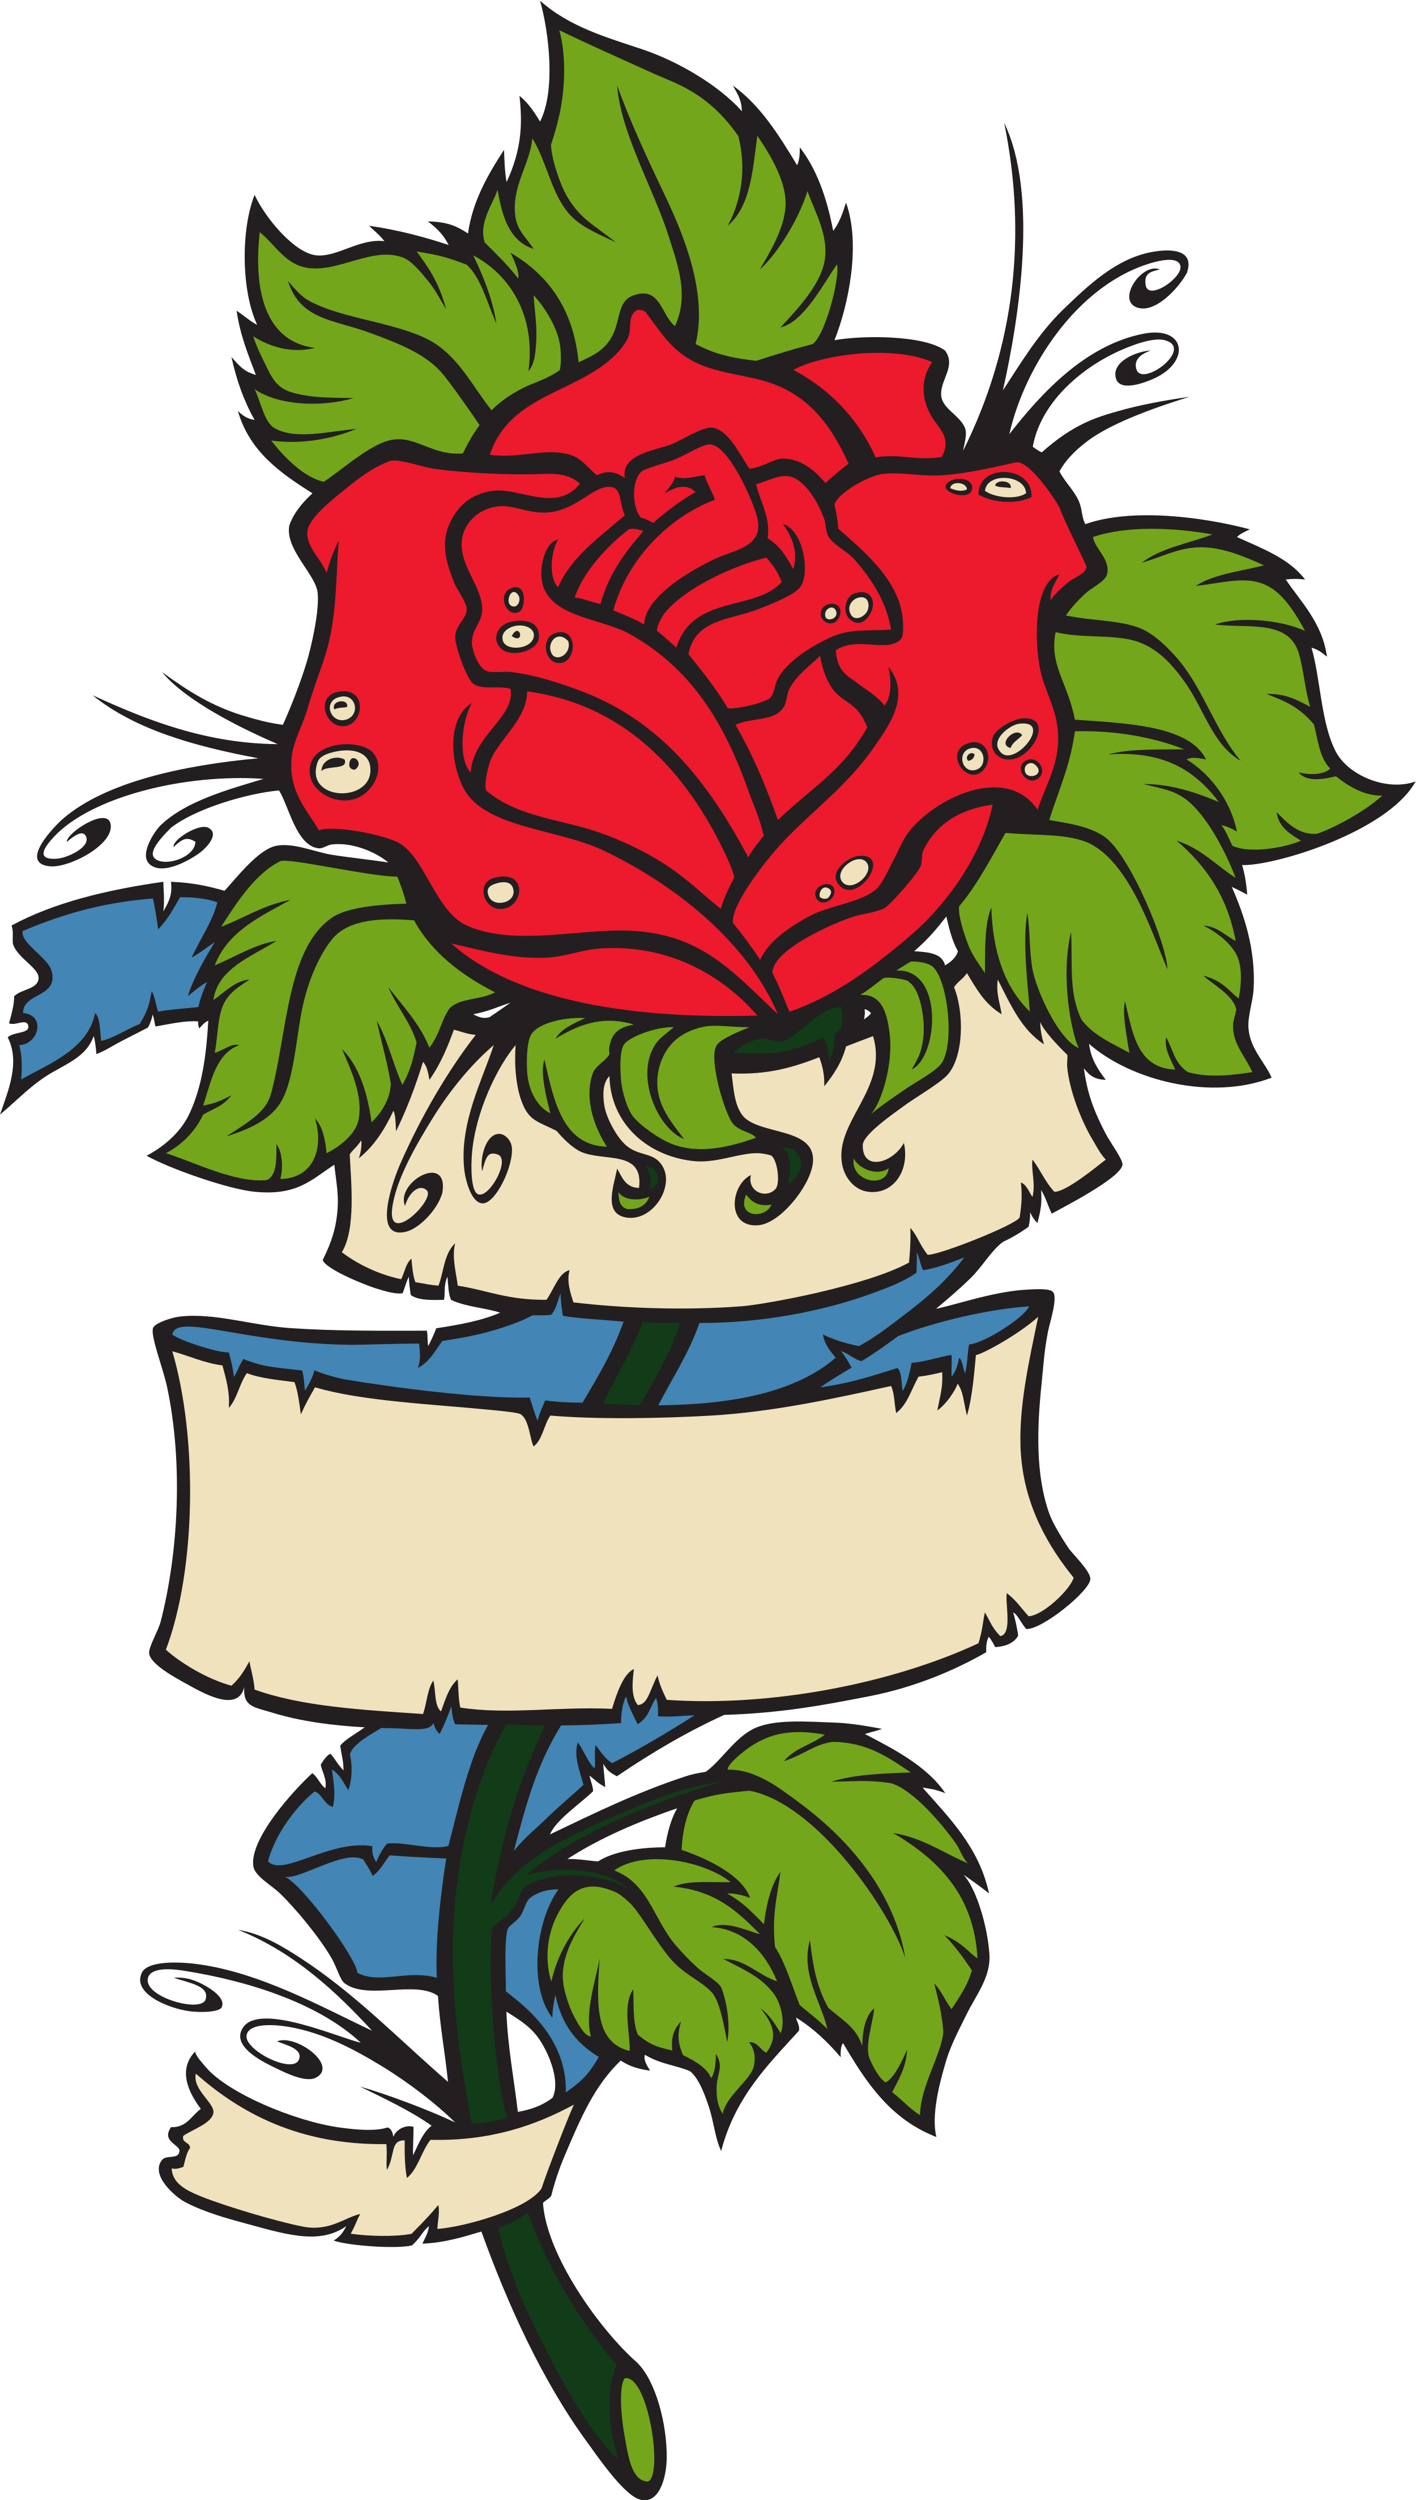 <?xml version="1.0" encoding="UTF-8" standalone="no"?>
<svg
   xmlns:dc="http://purl.org/dc/elements/1.1/"
   xmlns:cc="http://creativecommons.org/ns#"
   xmlns:rdf="http://www.w3.org/1999/02/22-rdf-syntax-ns#"
   xmlns:svg="http://www.w3.org/2000/svg"
   xmlns="http://www.w3.org/2000/svg"
   viewBox="0 0 571.6 1008.827"
   height="1008.827"
   width="571.6"
   xml:space="preserve"
   id="svg2"
   version="1.1"><defs
     id="defs6" /><g
     transform="matrix(1.333,0,0,-1.333,0,1008.827)"
     id="g10"><g
       transform="scale(0.1)"
       id="g12"><path
         id="path14"
         style="fill:#231f20;fill-opacity:1;fill-rule:evenodd;stroke:none"
         d="m 3037.11,6386.35 c 51.54,78.3 106.82,171.92 183.01,245.31 76.34,73.54 155.76,148.47 256.97,171.32 54.41,12.29 143.3,16.74 117.52,-60.01 -20.96,-41.93 -99.53,-131.31 -156.45,-103.53 -53.92,26.33 22.13,135.04 73.99,112.92 -30.06,-6.79 -47.64,-12.31 -42.83,-46.73 7.11,-50.83 114.63,23.18 105.11,58.41 -8.59,31.91 -75.97,12.16 -101.23,3.9 -211.85,-69.24 -369.63,-306.81 -416.62,-513.98 92.29,118.03 226.51,268.23 404.94,303.72 130.71,25.99 145.65,-85.93 31.16,-136.29 -16.96,-7.45 -99.4,-42.41 -112.93,0 -16.8,52.73 65.45,84.25 105.13,85.66 -32.83,-11.45 -53.04,-30.37 -42.83,-58.4 19.18,-52.56 174.79,65.49 85.66,89.56 -39.8,10.75 -114.98,-21.55 -144.06,-35.05 -115.02,-53.34 -233.08,-157.02 -256.09,-287.53 11.62,-8.36 20.51,-14.03 27.23,-16.82 95.91,85.6 165.8,106.37 232.75,125.24 64.96,18.32 134.67,31.52 214.16,42.83 -79.28,-24.79 -231.52,-74.33 -311.5,-136.27 -17.72,-13.73 -58.17,-45.29 -81.76,-89.56 18.32,-35.16 44.22,-57.14 58.4,-89.56 10.95,-25.04 7.5,-43.4 19.47,-70.08 143.79,50.75 360.98,20.9 498.4,-15.58 -14.57,-7.7 -26.84,-11.67 -38.95,-23.36 76.9,-34.72 158.22,-65.02 206.37,-128.5 -22.64,2.08 -33.61,2.58 -58.4,0 41.25,-62.58 111.09,-130.32 124.59,-233.62 -19.65,15.6 -27.73,21.58 -46.72,27.25 27.79,-96.07 28.69,-229.61 73.99,-315.39 38.47,-72.87 156.15,-120.51 241.4,-89.55 -84.43,-153.57 -431.13,-257 -525.64,-253.09 7.22,-23.02 12.63,-52.32 15.56,-89.55 -17.24,8.98 -30.58,16.12 -46.71,23.36 38.86,-87.83 72.34,-191.42 66.19,-307.61 -2.15,-40.61 -18.52,-82.61 -15.57,-120.7 4.77,-62.19 50.76,-103.94 70.08,-149.15 -184.4,-70.96 -427.5,-7.96 -552.91,102.42 5.62,-45.25 24.86,-74.79 50.62,-109.02 -32.63,1.13 -48.73,11.99 -66.19,35.04 10.1,-78.52 31.92,-132.73 66.19,-198.58 13.42,-25.83 52.46,-78.16 50.61,-93.44 -4.81,-39.93 -181.08,-129.52 -214.16,-147.97 -9.92,18.71 -19.1,51.62 -32.38,71.33 2.77,-35.35 -0.02,-59.98 -11.25,-99.8 -8.46,8.42 -17.19,20.68 -21.74,32.99 0.04,-15.8 -1.58,-32.15 -4.98,-44.34 -32.93,-23.34 -51.84,-33.44 -77.6,-45.84 -35.27,-26.09 -62.01,-74.53 -97.34,-109.02 -37.07,-36.21 -64.52,-59.01 -105.14,-93.46 78.05,17.17 179.37,53.65 280.35,58.4 25.63,1.21 64.41,3.61 73.98,-7.77 14.83,-17.64 -10.01,-92.04 -15.56,-120.71 -11.62,-60.06 -13.63,-103.3 -19.47,-159.65 -13.56,-130.72 -18.29,-272.54 23.36,-389.37 10.76,-30.24 37.16,-73.34 58.39,-105.12 12.31,-18.44 66.2,-68.46 66.2,-93.46 0,-35.52 -148.05,-155.35 -194.28,-151.4 -14.06,15.31 -26.99,45.47 -39.38,49.88 4.53,-12.69 15.12,-61.72 14.81,-70.74 -10.69,-18.34 -31.33,-31.66 -69.28,-34.1 -5.84,11.03 -11.5,22.24 -19.47,31.15 -6.68,-11.48 -8.26,-28.11 -7.8,-46.74 -94.9,-54.57 -216.52,-105.96 -350.43,-132.38 -145.39,-28.69 -273.75,-51.92 -443.06,-57.25 -116.86,-53.57 -217.56,-113.28 -325.02,-185.82 -20.95,12.07 -29.07,16.68 -41.14,38.03 1.4,-24.16 3.95,-41.54 6.15,-70.8 -24.69,12.97 -32.14,23.26 -48.02,35.02 4.15,-17.99 11.07,-33.67 11.1,-47.38 -37.26,-36.82 -112.1,-86.02 -130.54,-130.69 134.78,64.2 258.77,125.61 408.22,174.92 20.11,6.64 37.21,10.51 63.64,14.54 46.51,33.49 85.65,100.15 142.95,129.37 61.53,31.35 163.6,22.29 247.6,19.59 47.11,-1.5 104.88,-11.7 143.03,-19.04 -18.4,-6.8 -34.59,-10.08 -52,-15.45 85.59,-44.59 188.74,-97.09 243.7,-179.28 -32.09,12.48 -45.65,13.34 -68.97,17.11 82.6,-93.59 171.49,-181.82 201.37,-320.45 -24.88,19.79 -51,38.54 -77.56,56.86 38.01,-40.06 72.71,-152.86 78.73,-240.53 4.79,-69.57 -40.25,-123.52 -68.98,-182.05 -21.23,-43.3 -47.66,-92.42 -61.74,-139.65 -21.45,-71.86 -45.59,-166.17 -29.96,-231.99 -140.9,54.63 -213.91,167.28 -282.33,283.86 -5.7,-4.43 -8.22,-20.76 -7.24,-42.4 -38.75,45.35 -81.86,86.99 -135.08,119.98 1.42,-12.24 11.81,-23.53 8.59,-39.74 -94.06,-103.25 -193.01,-200.78 -235.62,-364.24 -18.62,39.84 -22.35,88.69 -36.53,131.76 -12.01,36.48 -30.5,88.28 -57.75,110 -45.53,19.29 -88.4,20.46 -136.69,49.8 -4.39,-14.55 3.91,-29.35 15.75,-48.12 -37.01,4.61 -65.38,14.51 -88.96,30.58 -80.15,-77.17 -120.67,-172.87 -169.49,-287.58 -16.49,-38.75 -30.48,-80.172 -40.77,-121.442 -4.77,-8.359 -14.52,-12.011 -25.17,-21.777 10.68,-159.805 173.83,-386.113 284.89,-483.301 58.19,-56.797 91.04,-190.039 89.89,-288.906 -0.71,-61.856 -24.02,-142.871 -82.1,-125.684 -48.88,14.453 -128.17,131.465 -158.29,172.578 -137.2,187.286 -241.58,418.907 -320.88,638.418 -55.87,-16.562 -111.15,-33.808 -178.63,-36.738 7.32,16.856 17.31,30.606 19.79,53.125 -21.92,-18.34 -23.34,-32.851 -51.47,-58.457 -49.93,-11.152 -191.92,-0.879 -237.09,14.727 21.7,13.515 28.61,25.859 38.59,43.828 -85.194,-59.375 -187.827,-23.574 -326.972,13.984 -64.367,17.363 -121.972,37.344 -163.254,59.707 -26.004,14.082 -105.343,79.629 -68.183,126.428 13.664,17.21 50.429,-0.16 52.906,27.09 1.809,19.96 -55.844,28.14 -25.559,72.32 47.418,-1.83 61.957,34.85 90.266,55.39 -35.351,46.76 -71.293,116.74 -17.621,173.24 5.43,-17.5 19.246,-30.44 31.582,-45.46 64.863,-78.97 270.18,-165.51 407.325,-184.32 53.04,-7.29 107.97,-11.54 144.54,0.35 11.96,-4.28 14.92,-16.21 17.28,-28.69 7.46,23.07 39.1,38.03 60.96,30.35 0.32,-31.78 -2.46,-64.1 -1.04,-85.94 17.17,37.99 32.15,72.13 56,89.44 -64.91,45.94 -141.89,81.58 -217.21,118.61 76.81,-21.76 200.8,-67.44 288.31,-108.57 -56.79,55.62 -136.39,117.75 -221.02,169.68 -88.33,54.2 -185.672,104.3 -287.375,120.24 -45.641,7.15 -115.918,10.21 -123.082,-25.49 -9.083,-45.2 139.312,-119.2 158.148,-74.92 14.648,34.45 -43.164,45.31 -65.902,55.96 57.718,23.06 189.051,-74.95 116.277,-110.69 -31.469,-15.47 -98.969,19.32 -118.809,28.87 -38.406,18.5 -140.968,66.85 -99.535,124.98 52.711,73.96 290.768,-32.95 355.598,-47.46 -121.985,114.06 -324.836,184.41 -533.602,217.69 -33.363,5.32 -102.863,13.42 -111.129,-22.52 -13.164,-57.2 161.219,-105.5 174.598,-64.49 13.711,41.97 -50.5,49.94 -96.352,66.15 31.157,2.43 57.743,-4.7 84.485,-18.35 12.75,-6.51 75.816,-39.61 60.797,-71.18 -6.774,-14.24 -60.289,-16.89 -98.567,-11.77 -58.929,7.87 -174.613,52.26 -143.148,116.7 16.898,34.62 104.687,34.02 166.086,26.01 192.109,-25.06 378.222,-130.16 530.932,-201.85 -104.62,113.41 -233.78,237.22 -405.635,305.25 71.379,-11.29 133.144,-49.22 188.597,-85.1 165.218,-107.01 301.198,-248.85 447.028,-374.94 -8.75,87.89 -24.72,169.59 -30.33,260.18 -68.5,48.47 -211.92,-13.79 -282.15,37.77 -15.34,11.27 -22.09,45.21 -40.78,77.42 -37.272,64.24 -110.498,151.84 -156.455,195.86 -25.008,23.97 -74.762,51.11 -79.602,80.47 -13.5,81.76 119.965,229.24 178.45,282.81 16.82,-12.6 21.566,-31.5 39.343,-46.05 5.543,26.38 -8.363,46.52 -13.918,71.38 8.219,14.32 22.387,33.09 29.912,32.82 14.08,-15.26 19.07,-28.99 39.04,-49.95 0.3,29.17 -6.35,47 -9.73,74.99 13.1,17.51 45.05,34.94 70.57,53.02 1.15,0.82 2.28,1.64 3.39,2.46 -92.34,4.96 -193.244,17.5 -278.947,44.16 -53.395,16.62 -90.731,16.82 -85.668,77.87 -19.555,-81.62 -130.004,-15.37 -179.106,11.7 -30,16.53 -104.918,57.15 -109.023,89.55 -2.473,19.46 27.625,68.46 35.039,97.35 53.265,207.56 68.414,477.62 19.473,708.65 -12.149,57.34 -50.774,154.34 -42.836,179.12 4.953,15.47 56.507,32.21 81.769,35.04 105.738,11.82 216.738,-26.99 334.859,-35.04 136.84,-9.33 279.53,-7.95 412.74,-7.79 2.93,-14.04 0.91,-24.14 3.89,-46.72 9.12,17.48 16.08,32.34 24.55,54.06 73.39,11.23 137.76,23.09 193.5,47.17 -46.44,15.14 -99.76,16.62 -148.1,38.3 -8.67,15.94 -8.93,41.97 -11.54,70.72 -12.3,-27.57 -6,-45.87 -10.36,-70.07 -25.54,-0.43 -78.1,-3.83 -101,15 -1.25,11.99 -5.23,33.18 -5.46,55.07 -7.96,-16.11 -12.63,-34.06 -18.81,-50.21 -20.72,-2.99 -46.63,3.98 -82.42,15.18 -34.56,10.8 -152.599,58.98 -159.646,85.66 28.216,56.72 37.906,93.7 42.836,132.38 7.8,61.3 -1.53,97.63 -7.79,155.76 -71.237,-46.33 -112.253,-94.27 -241.413,-81.77 -79.414,7.67 -256.328,69.41 -327.074,109.02 43.594,23.03 100.172,64.32 129.863,127.54 36.352,77.42 50.594,168.3 57.035,281.3 -13.062,-5.83 -19.488,-14.84 -27.25,-23.36 -2.636,5 -3.656,11.7 -3.691,21.13 -38.086,3.19 -84.707,-7.7 -128.664,-15.22 -3.578,9.33 -3.676,21.86 -8.981,36.19 -2.742,-14.11 -5.75,-23.36 -13.879,-39.25 -35.855,-19.1 -74.586,-37.24 -109.562,-57.37 -18.891,-10.87 -27.098,-15.11 -46.727,-23.36 -1.754,20.05 -4.437,43.76 -8.41,54.52 C 263.941,4375.84 215.43,4354.28 159.645,4322.68 98.121,4287.83 53.785,4239.05 0,4194.18 c 23.867,70.23 62.23,157.62 23.363,233.63 17.559,18.32 67.199,10.33 62.297,35.05 -4.832,24.36 -39.41,-1.53 -58.402,7.78 7.606,26.54 16.105,58.15 15.574,81.77 22.652,22.67 72.219,20.72 73.981,54.51 1.656,31.78 -65.707,61.3 -77.876,105.13 -1.82,23.53 2.621,34.7 -3.894,54.51 127.949,69.34 286.875,107.69 459.465,132.39 0.707,-27.25 4.484,-56.12 0,-89.56 20.265,34.48 27.035,52.12 23.359,89.56 67.969,-3.24 107.313,-11.95 162.168,-27.25 38.242,41.4 102.332,125.59 157.117,136.27 51.141,9.98 116.801,-19.13 167.428,-27.25 58.01,-9.32 107.96,-13.68 171.32,-23.37 -34.6,29.52 -107.17,62.36 -171.32,54.52 -12.764,-1.56 -27.064,-12.76 -38.935,-11.69 -68.129,6.21 -90.555,127.28 -120.707,175.23 -96.973,-8.94 -252.122,-54.47 -327.071,-112.93 -48.957,-48.69 -66.137,-78.55 -48.324,-93.68 29.691,-25.23 119.949,2.73 122.305,50.85 -27.243,18.02 -41.496,7.3 -66.2,-15.57 -4.796,21.43 76.801,73.1 105.133,58.4 36.403,-18.88 -7.976,-62.03 -23.359,-73.97 -23.125,-17.96 -115.113,-75.35 -155.746,-35.05 -29.746,29.5 16.547,99.14 35.039,116.81 75.273,71.93 200.156,106.96 311.5,140.18 -238.844,16.57 -521.688,-54.1 -634.68,-175.22 -25.781,-27.64 -61.18,-72.47 11.684,-66.19 26.105,2.24 98.332,32.63 85.66,66.19 -8.688,23 -37.008,2.98 -58.402,-15.58 -3.637,25.4 121.738,108.23 132.382,54.51 12.387,-62.46 -125.468,-133.57 -183.004,-128.49 -98.226,8.67 14.235,122.72 38.938,144.07 128.406,110.97 363.418,162.26 591.844,183.01 -194.77,36.25 -374.645,87.41 -502.289,190.79 166.074,-75.94 343.785,-146.2 560.699,-147.97 -106.359,45.81 -276.57,128.86 -350.442,218.06 76.79,-55.44 150.743,-105.24 260.883,-136.29 24.535,-6.91 55.485,-16.48 105.133,-23.36 24.945,55.14 52.067,125.17 70.082,183.01 16.387,52.56 41.672,165.47 35.051,218.05 -7.02,55.71 -99.27,130.84 -85.664,202.47 12.711,36.68 38.851,68.43 70.086,97.35 -97.082,61.25 -190.414,126.27 -225.832,249.19 17.687,-16.89 28.89,-23.02 50.613,-27.25 -31.344,55.62 -54.703,119.22 -70.082,190.79 28.465,-33.04 41,-44.66 73.973,-54.51 -23.188,61.17 -47.785,120.93 -58.403,194.68 28.375,-19.61 45.098,-35.05 62.301,-42.83 -47.601,100.48 -50.148,286.37 -7.789,393.27 34.645,-73.45 122.047,-176.48 186.898,-183 63.405,-6.39 130.645,52.07 206.365,42.83 -16.99,21.15 -30.9,31.42 -46.72,46.72 87.38,-12.56 166.41,-33.47 241.41,-58.4 -15.19,27.65 -27.65,44.22 -63.16,71.62 63.59,-1.21 90.28,-16.81 121.56,-36.58 13.35,97.79 60.84,179.02 109.03,253.09 1.22,-35.75 2.41,-67.68 7.79,-97.34 45.08,97 48.82,174.69 38.94,260.88 26.07,-20.66 44.83,-48.62 62.3,-77.88 47.54,91.95 27.76,268.95 0,366.01 89.06,-79.64 200.7,-110.76 311.49,-147.96 107.93,-36.23 231.75,-109.81 299.82,-186.9 -0.74,33 -11.5,49.43 -27.27,77.88 84.44,-60.94 139.69,-151.06 194.69,-241.42 7.6,19.72 8.05,34.81 7.79,54.52 51.78,-66.33 82.33,-153.91 101.25,-253.09 17.88,23.65 27.35,49.18 38.93,85.66 45.94,-128.83 6.25,-313.13 -35.04,-416.63 78.2,14.77 269.22,17.09 334.86,-31.16 34.85,-47.56 -15.85,-89.43 -11.68,-136.27 3.42,-38.55 50.16,-56.49 69.26,-92.1 9.98,-18.66 5.18,-35.56 -3.06,-75.34 156.99,314.46 194.04,652.32 124.59,992.91 102.71,-213.06 47.36,-581.27 -3.89,-809.9 z M 1718.25,1940.88 c 99.64,64.22 212.91,112.48 332.33,153.53 -18.79,-32.65 -29.46,-73.32 -36.62,-118.18 -73.16,0.18 -156.69,-11.99 -202.55,-42.68 -30.63,2.06 -56.22,7.8 -93.16,7.33 z m -172.44,2592.06 c -14.52,-10.4 -42.23,-29.35 -63,-43.8 -16.98,-4.36 -27.77,-2.84 -49.92,8.75 48.95,9.46 67.73,20.32 112.92,35.05 z m 1316.08,112.92 c -8.53,36.9 -50.64,40.21 -93.45,42.83 44.78,39.15 65.76,65.12 97.34,105.13 9.02,-37.67 16.54,-71.71 35.04,-105.13 -4.94,-18.87 -21.84,-33.06 -38.93,-42.83 z m -244.02,-132.63 c 6.97,-1.07 12.38,-4.25 19.75,-11.72 -4.71,-8 -10.84,-10.94 -21.04,-19.19 2.56,13.09 3.52,22.62 1.29,30.91 z M 1533.53,1478.89 c 27.07,-17.68 68.27,-40.3 95.43,-77.8 33.22,-45.86 69.19,-133.86 44.2,-183.14 -30.16,-23.15 -64.68,-35.66 -104.89,-42.52 -11.96,100.82 -30.63,195.94 -34.74,303.46 v 0" /><path
         id="path16"
         style="fill:#73a61b;fill-opacity:1;fill-rule:evenodd;stroke:none"
         d="m 1891.56,368.867 c 71.24,14.102 118.3,-296.328 70.36,-312.402 -50.91,0.723 -60.21,83.691 -69.26,130.82 -11.47,59.707 -19.7,154.024 -1.1,181.582 v 0" /><path
         id="path18"
         style="fill:#73a61b;fill-opacity:1;fill-rule:evenodd;stroke:none"
         d="m 2188.83,1169.61 c -17.07,23.59 -20.78,59.16 -18.11,89.39 3.01,34.24 20.49,55.8 -2.79,91.92 -0.25,-33.63 -3.59,-55.14 -13.57,-73.15 -4.67,5.94 -6.7,14.09 -17.58,24.83 -15.08,14.9 -31.04,26.46 -68.4,44.47 -17.87,42.6 -16.25,67.13 -6.02,101.97 -20.85,-21.66 -31.11,-47.48 -26.42,-87.75 -37.38,8.38 -65.63,14.43 -104.37,47.87 -15.37,36.39 -12.25,86.68 -13.88,137.19 -33.35,-46.78 -9.48,-131.76 -10.76,-186.62 -109.31,26.11 -99.29,152.87 -91.23,280.54 -10.75,-64.33 -46.18,-163.24 -26.36,-236.17 -16.76,-1.81 -36.88,34.01 -50.08,58.63 -17.21,32.07 -37.32,90.53 -34.91,132.02 4.01,69.12 40.62,123.34 66.16,166.27 -41.26,-42.19 -82.7,-109.48 -100.95,-191.27 -21.11,66.36 -12.94,144.18 20.05,205.43 33.17,61.62 76.56,109.76 176.9,64.21 10.59,-4.8 36.46,-25.95 47.71,-38.9 33.03,-37.99 66.76,-100.9 112.63,-157.27 44.68,-54.92 98.2,-69.63 132.54,-110.64 19.71,-27.7 30.43,-80.96 42.64,-145.28 10.74,47.68 -0.7,122.68 -18.24,165.47 -12.42,19.63 -49.06,38.36 -73.38,60.45 -24.24,22.03 -47.18,46.78 -64.98,67.6 -66.51,77.75 -80.83,185.35 -185.38,225.47 91.06,64.92 273.72,28.03 352.63,-35.51 -60.21,-1.6 -128.64,6.45 -172.94,-13.75 129.69,-12.32 195.61,-77.34 261.96,-143.77 -43.38,11.13 -101.49,41.1 -146.59,21.43 93.15,-5.73 160.59,-71.88 198.03,-163.97 -56.93,17.87 -97.63,68.5 -162.65,67.46 67.95,-34.63 115.25,-55.95 152.15,-104.14 19.43,-25.37 36.89,-81.74 21.58,-120.43 -18.89,30.02 -34.01,55.43 -60.49,75.06 23.87,-32.3 61.17,-77.75 16.8,-134.12 -14.4,4.92 -28.62,35.65 -52.21,31.45 16.09,-19.54 21.35,-45.86 13.61,-75.28 -10.17,-38.69 -85.41,-90.33 -93.1,-141.11 v 0" /><path
         id="path20"
         style="fill:#73a61b;fill-opacity:1;fill-rule:evenodd;stroke:none"
         d="m 2931.89,1927.52 c -64.78,25.55 -135.27,77.58 -227.12,92.07 137.87,-81.41 245.13,-188.93 255.31,-379.39 -22.81,13.14 -39.61,43.43 -99.92,70.33 31.68,-34.85 51.17,-58.99 82.85,-106.86 -13.81,-48.87 -37.56,-79.84 -61.43,-117.44 -22.91,30.8 -27.91,51.52 -52.42,78.32 12.15,-49.78 23.48,-91.52 27.52,-146.68 -4.88,-67.73 -69.28,-163.49 -70.59,-252.23 -32.14,19.61 -54.9,47.25 -84.39,69.13 19.1,38.39 41.95,72.4 45.29,129.23 -9.41,-21.95 -38.81,-88.9 -65.31,-99.37 -18.13,11.6 -34.82,40.43 -49.38,74.26 -12.69,40.9 9.97,100.64 15.16,150.11 -26.09,-21.73 -35.68,-66.36 -36.33,-114.31 -17.77,54.84 -53.57,73.86 -102.61,115.47 -35.94,64.51 -46.49,125.82 -55.73,205.52 -28.77,-101.91 33.09,-185.64 53.01,-269.76 -34.26,34.45 -61.89,53.03 -84.1,73.01 -20.74,51.13 -44.98,131.97 -74.73,175.58 -9.76,97.74 5.82,146.08 16.57,227.38 -28.72,-38.45 -42.76,-98.47 -50.08,-158.61 -43.13,44.51 -67.99,68.6 -111.29,93.17 23.46,0.62 44.39,-4.24 69.26,-13.25 -23.99,67.85 -126.82,117.87 -207.31,145.18 2.96,61.52 15.99,111.5 39.06,149.26 65.14,21.03 109.42,24.18 166.39,29.88 204.14,-38.22 426.15,-365 471.91,-505.78 -32.96,194.02 -163.06,353.01 -322.36,470.58 -60.1,44.38 -130.6,100.2 -214.84,98.91 -4.55,7.32 19.7,31.43 34.7,44.14 60.18,50.98 129.26,85.98 258.73,61.7 -38.41,-29.92 -92.79,-41.17 -123.47,-80.14 65.76,22.41 93.85,52.33 149.12,58.6 105.76,-2.5 166.37,-47.35 234.88,-92.68 -85.47,-3.12 -171.09,-6.01 -240.45,-27.97 70.12,0.26 107.48,6.64 180.69,-4.74 67.87,-19.67 157.3,-127.58 195.29,-181.04 15.06,-21.21 20.98,-46.64 38.12,-61.58 v 0" /><path
         id="path22"
         style="fill:#73a61b;fill-opacity:1;fill-rule:evenodd;stroke:none"
         d="m 786.531,6865.28 c 48.426,-38.58 76.922,-98.76 147.43,-108.44 94.109,-12.91 198.219,67.46 288.669,30.57 25.51,-10.41 55.46,-47.13 73.98,-70.09 21.71,-26.91 32.32,-48.41 54.52,-85.66 -21.38,81.72 -55.75,130.04 -89.56,175.22 65.71,-10.81 91.59,-16.8 151.67,-40.06 42.21,-37.55 62.01,-114.26 89.74,-177.99 -9.13,67.46 -40.32,146.58 -70.09,206.37 111.54,-58.67 190.23,-182.27 167.43,-350.44 18.88,20.54 21.5,57.76 23.37,85.66 3.39,50.97 -4.65,96.05 -7.79,144.07 34.15,-36.59 78.98,-106.1 81.77,-167.44 0.55,-12.27 2.47,-34.53 -2.23,-59.33 -40.81,-28.19 -79.31,-38.04 -110.69,-53.58 -35.59,-19.05 -62.45,-34.73 -96.33,-67.89 -56.72,71.7 -93.53,149.82 -168.44,200.28 -86.97,58.56 -253.06,72.4 -354.335,116.81 -36.84,16.16 -49.606,21.93 -93.454,73.98 36.649,-118.16 140.269,-117.02 245.309,-155.75 88.47,-32.62 173.86,-64.5 225.84,-128.49 14.02,-17.26 54.39,-71 109.02,-151.86 -20.72,-28.3 -33.43,-50.76 -50.62,-85.66 -100.89,-8.67 -151.49,67.13 -237.52,35.05 -59.62,-22.26 -128.76,-83.99 -182.997,-120.71 -59.891,10.78 -125.543,79.32 -159.645,124.6 95.797,-13.08 189.632,6.95 256.982,35.04 -81.021,-6.43 -186.119,-34.88 -249.197,3.89 -29.351,18.05 -40.468,81.12 -58.406,116.81 70.211,-49.37 200.766,-56.06 299.823,-27.25 -85.874,1.33 -125.432,1.93 -176.913,14.39 -59.058,14.3 -70.351,47.37 -95.652,98.53 -12.176,24.62 -23.117,47.96 -31.152,73.98 45.476,-28.98 112.832,-53.28 186.898,-35.04 -151.992,19.14 -186.711,173.84 -167.43,350.43 v 0" /><path
         id="path24"
         style="fill:#ed192d;fill-opacity:1;fill-rule:evenodd;stroke:none"
         d="m 2569.86,6164.41 c -24.65,-18.18 -43.55,-34.37 -70.09,-58.4 -26.63,30.73 -67.09,71.43 -124.59,73.97 -32.25,1.43 -55.8,-23.6 -105.14,-31.14 -26.7,36.94 -62.66,118.6 -112.91,124.59 -29.4,3.51 -93.54,-38.29 -124.61,-50.61 -43.13,-17.12 -153.91,-29.11 -140.16,-101.24 -26.03,14.96 -44.96,26.04 -85.67,7.78 -48.37,46.19 -54.09,57.3 -97.34,66.2 -66.68,13.73 -147.48,-16.34 -225.84,-3.9 59.62,183.28 263.72,185.22 381.59,303.72 13.8,13.87 26.11,29.7 35.04,46.73 16.34,31.12 -3.54,69.69 30.07,87.71 12.17,0.71 17.78,-1.67 24.44,-5.95 43.04,-56.57 71.72,-105.12 128.5,-140.17 60.17,-37.14 127.3,-44.38 206.36,-62.31 149.18,-33.82 223.03,-131.49 280.35,-256.98 v 0" /><path
         id="path26"
         style="fill:#ed192d;fill-opacity:1;fill-rule:evenodd;stroke:none"
         d="m 2822.95,6472.02 c -34.38,-48.36 -35.08,-110.85 0,-167.43 21.09,-34.03 60.21,-63.4 28.69,-119.69 -79.98,-12.69 -119.98,10.37 -200.02,-1.02 -53.49,117.82 -137.75,204.89 -249.2,264.77 95.39,50.16 308.03,73.75 420.53,23.37 v 0" /><path
         id="path28"
         style="fill:#ed192d;fill-opacity:1;fill-rule:evenodd;stroke:none"
         d="m 1950.76,5677.7 c -28.97,16.46 -61.25,29.6 -93.45,42.82 46.37,167.78 181.03,287.28 307.61,334.87 -8.73,26.32 -23.14,46.95 -31.15,73.97 -27.15,-2.06 -61.23,-15.74 -89.57,-3.89 -4.22,-21.19 -17.78,-30.63 -31.14,-50.61 12.31,6.85 24.79,13.46 36.98,17.4 19.28,4.51 38.8,3.72 56.46,-13.51 -42.34,-23.64 -88.34,-58.37 -128.48,-93.45 -13.98,6.95 -24.2,12.75 -37.68,16.05 -28,34.74 -27.02,114.49 2.63,139.7 10.99,9.34 72.32,25.42 97.34,35.04 39.96,15.36 84.16,46.52 109.03,46.73 56.64,0.46 132.85,-174.09 144.06,-221.94 20.82,-88.71 -68.3,-96.21 -128.48,-124.61 -66.42,-31.33 -212.19,-112.34 -214.16,-198.57 v 0" /><path
         id="path30"
         style="fill:#ed192d;fill-opacity:1;fill-rule:evenodd;stroke:none"
         d="m 1756.37,6103.91 c -70.21,-88.95 -182.76,-11.86 -261.18,-21.27 -70.98,-8.51 -112.63,-48.45 -136.44,-106.15 -23.63,-57.25 -6.77,-111.97 15.74,-170.3 8.85,-22.94 37.56,-59.18 38.93,-81.77 1.59,-26.17 -32.33,-47.09 -35.04,-81.77 -2.02,-25.88 34.1,-128.51 54.51,-144.07 26.23,-19.99 77.77,-5.06 112.92,-15.57 16.42,-84.53 -111.58,-137.62 -120.71,-253.1 -41.1,45.82 -23.73,163.93 3.9,210.27 -88.43,-54.11 -58.25,-224.98 -7.79,-284.25 82.58,-96.97 277.16,-100.27 408.84,-163.53 213.06,-102.36 431.26,-273.02 525.65,-494.51 -141.58,132.56 -243.24,261.53 -498.39,253.1 -140.85,-3.15 -315.42,-42.19 -443.89,15.57 -94.78,42.62 -127.32,209.2 -207.55,251 -45.81,23.88 -195.38,54.21 -240.225,37.14 -36.547,63.39 -95.137,119.44 -81.766,225.84 5.965,47.47 32.531,91.47 46.723,140.17 14,48.04 30.218,93.36 46.722,140.17 43.056,122.11 38.536,233.91 48.246,370.67 -16.57,-34.44 -26.234,-60.5 -36.562,-98.1 -14.414,39.94 -61.621,78.29 -58.406,124.59 2.734,39.39 70.088,93.06 109.028,124.6 48.61,39.39 89.34,70.81 140.17,89.56 25.4,9.37 97.06,-18.06 136.28,-23.36 96.44,-13.06 232.99,-19.27 323.18,-15.58 45.87,1.88 84.45,-0.16 117.11,-29.35 z m -712.85,-733.82 c 59.96,6.48 70.1,120.56 -19.77,103.93 -69.949,-12.94 -39.215,-110.3 19.77,-103.93 z M 942.578,5261.96 c -31.312,-87.62 93.912,-152.03 162.632,-95.84 43.99,35.97 52.21,93.08 23.89,124.01 -34.55,37.73 -158.397,36.92 -186.522,-28.17 z m 586.402,-443.82 c 59.81,13.99 65.3,119.03 -32.82,92.64 -58.27,-15.68 -30.39,-107.41 32.82,-92.64 v 0" /><path
         id="path32"
         style="fill:#ed192d;fill-opacity:1;fill-rule:evenodd;stroke:none"
         d="m 3181.17,5751.68 c -1.01,36.06 16.23,53.85 27.27,77.87 -73.64,-19.33 -78.99,-187.8 -58.42,-288.14 14.61,-71.26 55.49,-124.9 54.51,-210.26 -0.96,-85.33 -39.28,-142.48 -62.3,-214.15 -96.57,140.48 -310.78,34.43 -389.38,-66.2 -19.92,-25.53 -33.87,-62.16 -50.6,-93.45 -14.3,-26.71 -31.74,-68.93 -54.52,-85.65 -51.66,-37.95 -138.57,-45.1 -198.57,-77.88 -53.36,-29.14 -121.87,-73.08 -147.27,-131.51 -18.86,29.78 -54.39,78.63 -82.48,112.04 -6.6,56.78 107.58,198.28 147.97,241.41 93.05,99.35 197.91,172.44 280.35,292.03 44.44,64.44 112.37,155.53 42.84,241.41 9.72,-49.99 8.79,-88.74 -11.68,-116.81 -28.21,33.8 -54.03,45.57 -85.67,70.09 -27.34,21.17 -57.36,31.99 -62.3,97.34 66.11,44.31 157.79,-10.94 198.57,35.04 7.93,12.31 5.16,49.19 3.91,62.3 -11.54,120.4 -130.06,212.13 -194.98,270.76 -1.84,27.58 -6.54,51.08 -11.39,71.89 7.09,34.7 103.3,88.03 144.06,93.45 55.51,7.38 121.82,-8.54 183.01,-3.9 82.4,6.26 161.02,25.89 221.95,38.94 38.95,8.35 116.06,-106.33 132.39,-136.28 8.69,-29.78 78.92,-168.08 81.76,-179.11 -1.41,-21.92 -37.8,-33.06 -54.52,-46.72 -25.48,-20.85 -37.77,-33.37 -54.51,-54.51 z m -218.04,319.28 c 42.36,-24.07 111.64,-31.28 160.52,-7.79 5.78,96.62 -161.76,104.01 -160.52,7.79 z m -19.48,15.58 c 5.96,30.67 -38.14,38.41 -62.28,27.25 -61.35,-28.34 53.83,-68.24 62.28,-27.25 z m 62.31,-751.5 c -10.51,-40.95 17.54,-66.71 50.62,-66.19 70.94,1.12 137.64,133.38 38.93,124.6 -30.33,-2.69 -83.24,-33.84 -89.55,-58.41 z m -27.25,-97.34 c 31.45,37.65 7.36,94.73 -42.83,81.77 -84.38,-22.94 -6.7,-137.11 42.83,-81.77 z m 163.52,-27.25 c 31.99,21.9 2.15,67.07 -27.25,58.4 -51.89,-15.31 -7.73,-82.37 27.25,-58.4 z M 2542.6,4887.27 c 55.82,-59.48 163.65,102.34 54.53,89.55 -29.2,-4.28 -93.52,-50.55 -54.53,-89.55 z m -70.08,-38.94 c 12.23,-22.4 45.08,-11.17 52.83,12.08 5.18,15.53 -0.7,35.22 -29.47,30.76 -13.4,-3.82 -35.72,-16.92 -23.36,-42.84 v 0" /><path
         id="path34"
         style="fill:#ed192d;fill-opacity:1;fill-rule:evenodd;stroke:none"
         d="m 2698.36,5662.13 c -64.88,-4.61 -121.64,4.78 -183.01,-23.37 -59.06,-27.1 -130.55,-71.56 -159.65,-124.6 -10.06,-18.35 -10.47,-46.27 -23.36,-58.41 -16.13,-15.16 -105.66,-36.5 -128.49,-31.15 -37.11,62.08 -74.52,107.6 -119.03,163.43 20.22,106.87 127.5,103.11 212.48,136.39 45.06,17.65 112.6,44.23 128.5,70.09 27.77,45.18 4.77,171.18 -54.53,186.9 22.42,-31.97 48.2,-77.38 31.15,-136.28 -20.21,36.89 -41.64,72.56 -77.87,93.44 9.84,61.09 -22.52,112 -35.04,163.54 48.87,14.01 86.9,41.54 128.5,11.68 34.02,-24.43 61.66,-71.6 77.87,-116.81 5,-13.94 4.65,-37.35 11.68,-50.62 15.12,-28.55 55.68,-43.79 81.78,-73.98 52.65,-60.93 95.45,-126.93 109.02,-210.25 z m -124.61,31.14 c 28.09,-23.93 50.63,-3.32 62.29,18.24 18.78,34.78 2.61,78.41 -50.61,59.63 -28.01,-12.21 -33.67,-59.13 -11.68,-77.87 z m -33.59,4.3 c 14.39,26.63 -3.25,47.18 -27.48,42.42 -26.84,-5.11 -34.09,-31.4 -21.59,-46.88 12.89,-15.98 37.09,-17.69 49.07,4.46 v 0" /><path
         id="path36"
         style="fill:#ed192d;fill-opacity:1;fill-rule:evenodd;stroke:none"
         d="m 1892.36,6008.66 c -74.45,-65.73 -159.16,-121.2 -202.48,-218.05 -30.42,31.07 -20.32,110.14 0,144.07 -36.67,-7.55 -51.08,-67.37 -50.62,-105.13 1.58,-129.65 175.6,-129.97 264.77,-179.11 186.51,-102.78 289.88,-267.02 366.01,-486.71 10.27,-29.64 26.89,-60.87 42.83,-124.61 -15.08,-21.95 -32.23,-38.33 -46.72,-66.19 -119.21,222.16 -262.04,413.93 -513.98,506.18 -61.74,22.62 -126.86,44.63 -202.47,54.52 -23.58,3.08 -60.29,-3.88 -77.87,3.89 -25.03,11.07 -42.9,64.75 -42.83,85.66 0.15,43.84 33.09,60.62 31.14,105.13 -2.76,63.4 -61.85,121.5 -62.29,190.8 -0.37,59 47.09,111.55 116.81,116.81 39.3,2.96 83.74,-20.95 136.28,-19.47 91.13,2.55 142.95,79.9 194.69,77.87 40.67,-1.59 27.35,-48.81 46.73,-85.66 z m -319.29,-292.03 c 19.41,10.66 23.92,92.79 -27.26,70.09 -41.4,-18.36 -11.34,-91.28 27.26,-70.09 z m -54.52,-112.92 c 32.67,-27.7 108.01,-5.21 112.92,31.15 6.75,49.99 -40.49,61.77 -85.66,50.62 -43.33,-10.69 -57.02,-56.52 -27.26,-81.77 z m 175.22,-42.83 c 55.88,0 57.52,116.82 -15.57,89.56 -40.14,-14.97 -29.76,-89.56 15.57,-89.56 v 0" /><path
         id="path38"
         style="fill:#ed192d;fill-opacity:1;fill-rule:evenodd;stroke:none"
         d="m 1948.25,5960.84 c -49.97,-59.45 -101.93,-121.88 -129.88,-220.85 -27.76,4.69 -48.66,16.24 -77.88,19.47 25.72,79.04 102.17,159.49 163.69,206.23 12.72,4.32 26.5,0.33 44.07,-4.85 v 0" /><path
         id="path40"
         style="fill:#73a61b;fill-opacity:1;fill-rule:evenodd;stroke:none"
         d="m 3671.78,5950.26 c -72.89,-27.05 -158.3,-41.57 -214.16,-85.67 64.33,18.78 109.08,44.59 171.33,46.73 71.32,2.45 143.75,-29.69 198.59,-54.52 -71.27,-18.29 -152.42,-26.68 -206.37,-62.29 95.8,10.09 171.96,39.1 241.41,-15.58 38.05,-29.95 68.98,-82.6 89.55,-120.7 -73.81,33.99 -200.06,44.88 -272.56,19.47 95.86,-12.68 221.45,16.61 253.11,-85.67 15.05,-48.73 18.94,-112.47 35.03,-163.53 -43.55,22.77 -74.14,40.09 -132.4,38.94 53.32,-20.8 98.24,-37.71 143.81,-92.48 10.51,-39.7 16.66,-102.61 49.3,-133.19 -19.46,-19.5 -61.21,-20.11 -95.74,-11.86 24.66,-31.02 79.35,-19.63 112.91,-11.68 26.52,-21.3 80.27,-60.36 140.17,-58.4 -46.25,-43.1 -137.75,-95.06 -196.7,-115.43 -55.78,-5.14 -91.76,33.52 -122.6,64.81 4.15,-48.4 52.47,-72.7 73.29,-85.66 -40.14,-19 -152.54,-41.68 -207.86,-15.58 -10.93,22.62 -17.65,41.68 -32.85,62.3 10.67,-1.48 29.71,-9.27 46.72,-19.47 -16.58,86.92 -76.44,171.74 -151.85,218.05 9.82,7.21 28.67,6.87 58.39,0 -50.31,105.53 -252.05,109.97 -397.14,120.71 -21.59,112.42 -78.71,165.83 -58.4,264.77 80.45,-18.51 160.17,-7.14 229.72,-23.37 74.69,-17.41 124.34,-74.87 163.32,-130.1 56.18,-79.61 83.03,-187.87 167.64,-235.9 -72.95,84.32 -112.83,214.84 -186.89,303.71 -28.48,34.18 -73.73,79.96 -116.82,97.34 -63.09,25.45 -140.9,21.74 -225.84,38.94 13.87,20.51 32.36,41.95 58.42,66.19 19.8,18.44 60.74,36.69 66.19,58.41 11.31,45.12 -37.52,77.83 -42.83,112.92 103.77,35.31 247.05,28.66 362.11,7.79 v 0" /><path
         id="path42"
         style="fill:#ed192d;fill-opacity:1;fill-rule:evenodd;stroke:none"
         d="m 2367.38,5806.19 c -82.38,-90.25 -269.04,-36.67 -319.28,-198.59 -18.75,17.31 -42.71,38.63 -58.4,50.63 -1.86,12.93 14.89,44.18 23.36,54.5 62.89,76.72 207.19,142.69 307.6,167.44 20.22,-21.9 36.16,-45.78 46.72,-73.98 v 0" /><path
         id="path44"
         style="fill:#ed192d;fill-opacity:1;fill-rule:evenodd;stroke:none"
         d="m 2483.5,5582.85 c 5.54,-34.23 19.47,-82.08 47.42,-111.52 33.14,-34.92 66.83,-33.06 95.62,-104.92 -74.7,-131.73 -165.17,-179.31 -270.84,-280.57 -35.86,103.02 -77.44,200.31 -128.49,288.14 52.65,23.7 113.81,9.37 144.06,50.62 12.27,16.72 10.1,40.22 19.47,58.41 21.45,41.58 61.7,69.39 92.76,99.84 v 0" /><path
         id="path46"
         style="fill:#ed192d;fill-opacity:1;fill-rule:evenodd;stroke:none"
         d="m 2182.46,4817.18 c -48.78,38.75 -93.58,83.12 -153.83,124.6 -62.14,42.79 -146.46,83.68 -221.94,109.02 -114.74,38.52 -239.82,44.42 -334.86,124.61 -5.97,17.54 4.32,63.93 11.68,85.66 21.9,64.65 112.76,128.07 112.92,214.15 289.52,-38.87 468.76,-233.2 584.06,-459.46 17.11,-33.57 42.89,-88.8 42.83,-105.13 -15.47,-29.45 -29.49,-55.96 -40.86,-93.45 v 0" /><path
         id="path48"
         style="fill:#ed192d;fill-opacity:1;fill-rule:evenodd;stroke:none"
         d="m 3005.96,5132.57 c -30.9,-153.19 -141.6,-304.37 -245.32,-393.27 -110.56,-94.78 -230.78,-186.6 -369.9,-233.62 -15.11,34.87 -30.35,76.26 -51.95,118.1 3.2,69.53 172.99,143.92 234.96,166.15 32.73,11.73 69.28,13.76 101.25,27.25 19.79,8.36 104.34,107.31 112.91,128.49 6.15,15.24 1.62,33.21 7.79,46.73 16.94,37.21 64.87,119.99 210.26,140.17 v 0" /><path
         id="path50"
         style="fill:#73a61b;fill-opacity:1;fill-rule:evenodd;stroke:none"
         d="m 1203.16,4914.53 c 11.24,-28.19 19.66,-50.98 27.26,-81.77 -82.18,-2.52 -179.72,-10.55 -225.84,-42.83 -135.986,-95.2 -133.744,-344.11 -183.002,-529.54 -14.953,-56.3 -56.976,-80.83 -136.285,-132.4 61.531,19.55 128.699,46.29 163.535,101.23 37.324,58.86 46.156,172.35 62.305,264.78 15.687,89.79 50.562,175.93 93.447,229.73 44.31,55.59 130.56,68.49 249.2,58.41 55.08,-99.38 143.57,-165.34 245.31,-218.05 -45.96,-23.78 -102.24,-16.06 -136.29,-46.73 -26.72,-35.43 -27.7,-73.47 -62.29,-120.7 -29.6,72.95 -79.82,125.25 -124.61,183 23.83,-56.01 68.23,-107.28 85.67,-167.43 -13.05,-63.11 -19.79,-84.61 -42.84,-128.48 -28.35,62.48 -44.65,137.04 -77.87,194.68 12.95,-61.07 30.6,-118.68 42.52,-189.74 -1.17,-42.4 -21.97,-82.3 -58.09,-117.87 -12.81,91.03 -37.87,169.8 -89.56,221.94 23.77,-57.2 64.97,-139.02 50.02,-214.45 -9.53,-48.07 -65.46,-85.65 -96.742,-100.93 -4.195,42.52 -12.184,81.26 -35.047,105.12 28.5,-92.81 -7.043,-182.59 -105.133,-183 8.598,28.75 7.203,81.89 -11.676,105.13 -0.211,-40.59 2.707,-98.07 -31.152,-109.02 -97.82,-7.7 -219.414,55.53 -303.703,81.77 54.07,27.74 92.973,73.26 112.914,116.8 35.309,20.33 59.102,24.57 85.664,58.41 -35.156,-18.15 -52.668,-25.21 -85.664,-31.15 24.23,73.11 38.152,156.53 109.023,183.01 -23.41,6.46 -50.269,-17.17 -73.984,-23.36 11.906,63.14 7.168,126.68 38.938,167.43 18.894,24.22 36.343,33.86 66.195,54.5 -39.582,-1.97 -77.485,-39.31 -109.028,-62.29 12.145,95.59 116.786,132.41 190.797,179.11 -62.726,-8.67 -127.125,-49.39 -186.902,-73.98 39.707,103.06 137.723,147.82 229.73,198.58 -81.765,-15.58 -139.875,-54.81 -210.257,-81.77 46.285,72.22 102.66,160.94 179.105,198.58 27.11,10.8 273.282,-47.46 354.332,-46.72 v 0" /><path
         id="path52"
         style="fill:#123b18;fill-opacity:1;fill-rule:evenodd;stroke:none"
         d="m 2367.38,4092.95 c 54.36,8.34 89.07,-58.04 18.83,-110.09 9.08,46.58 11.47,100.15 -18.83,110.09 v 0" /><path
         id="path54"
         style="fill:#123b18;fill-opacity:1;fill-rule:evenodd;stroke:none"
         d="m 1954.65,4038.44 c 38.49,0.9 55.6,-57.19 11.68,-70.08 9.86,26.02 1.88,52.3 -11.68,70.08 v 0" /><path
         id="path56"
         style="fill:#73a61b;fill-opacity:1;fill-rule:evenodd;stroke:none"
         d="m 1506.88,6993.77 c 13.81,-82.22 36.19,-155.89 109.02,-179.11 -15.21,25.54 -47.91,53.11 -54.52,93.45 -15.29,93.45 44.22,162.75 50.63,241.42 44.65,-72.72 56.45,-163.52 109.01,-225.84 37.17,-44.06 88.96,-61.91 144.08,-89.55 -66.6,54.09 -104.53,67.95 -146.17,136.27 -22.04,36.16 -49.65,118.16 -50.32,159.64 10.37,31.44 18.18,58.21 25.16,89.56 16.63,74.66 22.25,176.1 0,256.99 83.21,-40.58 187.48,-86.64 288.14,-132.39 61.05,-27.76 161.19,-54.46 253.99,-188.1 25.53,-99.72 8.4,-197.07 -32.05,-271.36 70.15,60.21 75.29,168.66 89.55,272.56 30.78,-45.7 86.68,-129.92 85.66,-206.37 -0.97,-75.16 -53.92,-155.37 -77.87,-198.58 58.34,52.8 121.97,162.25 144.06,237.52 21.59,-62.84 67.88,-138.23 50.63,-218.05 -14.34,-66.32 -77.21,-136.69 -132.38,-194.68 71.03,15.02 132.3,136.68 171.3,190.79 8.68,-44.9 -35.68,-213.53 -73.96,-241.41 -49.12,-12.48 -111.39,-31.46 -170.74,-50.62 -97.29,10.95 -137.28,27.23 -183.6,50.62 37.93,157.07 -39.01,337.69 -97.34,459.45 -54.12,113 -104.69,223.79 -140.16,323.19 10.6,-143.99 110.29,-312.16 155.73,-455.57 28.29,-89.24 62.36,-179.02 19.47,-272.56 -42.01,31.71 -43.25,121.1 -124.59,93.45 -48.73,-16.57 -40.51,-69.47 -62.3,-116.81 -24.38,-52.97 -68.86,-68.72 -105.14,-86.31 -15.44,162.37 -93.83,266.33 -206.36,331.61 12.39,-23.78 28.1,-62.08 23.37,-77.87 -32.38,41.47 -65.36,73.38 -101.25,109.03 -19.44,59.02 23.63,113.75 38.95,159.63 v 0" /><path
         id="path58"
         style="fill:#73a61b;fill-opacity:1;fill-rule:evenodd;stroke:none"
         d="m 3461.52,5194.87 c 59.05,-14.24 89.48,-18.64 124.61,-42.83 66.8,-45.99 127.6,-166.99 155.75,-241.41 -59.05,38.3 -105.2,89.5 -179.11,112.92 87.11,-73.82 154.22,-167.65 179.11,-303.71 -31.86,16.18 -53.13,42.93 -97.35,46.72 35.63,-18.63 71.41,-43.86 94.28,-78.35 22.87,-34.5 22.56,-86.47 12.69,-142.17 -23,13.84 -43.63,51.92 -106.97,68.67 24.24,-23.85 91.33,-58.87 99.4,-102.87 -3.99,-19.04 -9.38,-33.75 -9.85,-45.1 -2.34,-58.44 36.37,-94.26 58.4,-144.06 -66.68,-10.3 -134.88,-17.08 -194.69,0 -41.77,26.13 -45.78,70.06 -66.19,105.13 -6.35,-32.35 10.88,-61.07 27.27,-97.35 -115.22,4.2 -128.66,110.17 -151.86,206.38 -10.02,-35.5 6.45,-111.14 13.05,-155.75 -43.75,25.12 -108.26,50.21 -145.43,101.23 -38.95,84.24 -25.98,163.15 -31.15,264.77 -33.4,-138.77 2.5,-310.43 23.36,-351.8 -63.87,27.93 -129.5,179 -140.18,238.89 -9.92,55.66 -6.76,113.75 -15.57,171.32 -14.86,-86.76 0.18,-209.7 7.78,-299.82 -75.9,73.83 -112.48,178.32 -116.8,315.39 -21.25,-51.43 -18.53,-126.85 -19.47,-198.57 -15.37,23.5 -38.62,53.67 -50.63,85.66 -12.15,32.35 -31.34,88.23 -27.24,116.81 50.47,58.2 96.68,145.38 140.15,221.94 104.4,-9.24 195.32,-0.86 260.88,-35.04 122.99,-67.96 187.29,-282.28 229.75,-377.69 -2.46,78.09 -114.57,348.3 -190.8,401.05 -45.49,31.5 -109.07,40.82 -167.42,50.61 27.92,87.6 64.31,166.7 77.87,268.68 124.33,3.03 238.61,-18.37 330.97,-54.52 -66.72,-1.38 -167.48,2.7 -229.74,-15.57 170,12.11 263.18,-49.98 334.86,-144.07 -56.07,23.1 -137.21,54.86 -229.73,54.51 v 0" /><path
         id="path60"
         style="fill:#ed192d;fill-opacity:1;fill-rule:evenodd;stroke:none"
         d="m 1366.7,4712.05 c 84.32,-18.41 183.53,-48.1 288.14,-42.83 57,2.87 105.94,23.32 155.74,27.25 215.6,17.03 381.26,-84.77 482.82,-202.47 -365.14,-10.85 -726.21,39.41 -926.7,218.05 v 0" /><path
         id="path62"
         style="fill:#efe2bd;fill-opacity:1;fill-rule:evenodd;stroke:none"
         d="m 2509.16,4878.91 c 11.48,-6.93 8.83,-16.06 0,-27.27 -6.41,-8.12 -26.46,-3.4 -27.27,3.9 -1.58,14.21 10.38,33.53 27.27,23.37 z m -1496.79,413.3 c 53.97,12.46 104.08,0.2 109.02,-46.72 11.56,-109.65 -202.156,-105.35 -159.636,15.58 5.613,15.97 23.211,24.82 50.616,31.14 z m -38.936,-58.41 c 14.5,18.49 82.726,2.2 70.086,35.05 -25.82,14.99 -70.34,-0.17 -70.086,-35.05 z m 89.546,7.8 c 9.76,-6.03 13.68,-3.65 19.48,3.89 9.67,12.59 -1.82,30.58 -15.58,27.26 -8.45,-2.04 -13.99,-24.92 -3.9,-31.15 z m -27.25,218.05 c 44.32,5.53 55.15,-57.77 11.68,-70.09 -48.156,-13.65 -74.39,62.24 -11.68,70.09 z m -23.35,-38.94 c 15.57,7.25 26.67,3.88 38.93,7.79 4.37,26.99 -50.4,19.35 -38.93,-7.79 z m 494.49,-525.65 c 19.68,5.29 40.72,3.61 46.73,-15.57 13.98,-44.63 -60.17,-61.27 -73.99,-23.37 -8.65,23.76 3.45,32.53 27.26,38.94 z m 58.82,779.2 c 27.44,3.16 54.85,-9.79 50.67,-33.76 -6.81,-39.94 -90.76,-45.21 -94.37,-7.38 -4.39,23.1 21.6,38.59 43.7,41.14 z m -15.99,-31.61 c 42.15,-28.76 24.67,46.84 0,0 z m 19.48,124.6 c 9.55,-13.48 0.43,-34.69 -11.69,-35.05 -34.01,-0.99 -11.71,68.03 11.69,35.05 z m 151.84,-140.18 c 9.83,-35.3 -28.6,-60.94 -46.72,-42.83 -25.02,30.91 11.79,81.89 46.72,42.83 z m 809.9,93.45 c 11.52,-24.29 -25.47,-36.21 -31.15,-19.46 -7.33,21.66 21.79,39.22 31.15,19.46 z m 68.87,38.53 c 32.83,7.99 35.15,-27.23 25.23,-43.17 -11.76,-18.87 -43.91,-31.75 -52.27,1.78 -4.96,19.88 10.24,37.3 27.04,41.39 z m 328.3,327.48 c -16.39,-8.23 -37.19,-2.11 -50.63,3.9 3.32,23.09 50.1,18.63 50.63,-3.9 z m 179.1,-11.68 c -32.15,-21.36 -98.91,-12.02 -124.59,7.79 7.3,57.58 123.34,48.15 124.59,-7.79 z m -93.46,23.36 c 11.56,-6.62 32.07,-4.28 46.74,-7.78 6.13,24.3 -44.53,26.97 -46.74,7.78 z m -70.06,-794.32 c 38.77,5.93 48.34,-55.76 11.66,-66.19 -44,-12.5 -60.29,58.77 -11.66,66.19 z m -11.7,-38.93 c 11.27,1.72 17.76,8.2 19.48,19.47 -12.06,12.35 -31.82,-7.43 -19.48,-19.47 z m 153.97,112.31 c 106.44,13.87 -14.73,-136.49 -56.62,-85.06 -33.4,37.5 32.16,82.93 56.62,85.06 z m -25.47,-73.38 c 6.23,18.45 23.81,25.52 35.04,38.94 -19.87,28.49 -77.74,-28.48 -35.04,-38.94 z m 73.98,-50.61 c 37.54,-32.63 -34.31,-52.4 -31.15,-11.68 0.92,11.95 17.68,23.38 31.15,11.68 z m -510.07,-295.93 c 25.25,-33.3 -46.35,-93.8 -73.99,-58.4 -27.4,35.09 48.81,91.59 73.99,58.4 v 0" /><path
         id="path64"
         style="fill:#efe2bd;fill-opacity:1;fill-rule:evenodd;stroke:none"
         d="m 1062.02,806.563 c 15.5,27.363 15.38,34.414 28.74,59.804 -47.31,-10.703 -92.78,-54.355 -174.686,-38.086 -79.773,15.84 -229.851,60.332 -305.355,90.391 -48.137,19.18 -88.731,40.527 -90.946,85.278 15.774,-2.93 25.153,1.64 35.547,5 5.426,20.5 9.547,42.51 20.106,57.01 0.433,18.47 -25.848,14.14 -20.547,36.75 29.16,20 88.391,38.93 91.5,70.94 2.844,29.26 -64.309,69.59 -53.266,117.46 134,-118.79 313.282,-217.22 576.907,-213.28 3.13,-35.12 -1.33,-55.76 1.67,-78.26 25.52,44.55 9.29,90.86 53.91,89.51 -0.44,-40.21 -0.03,-79.67 6.67,-113.787 33.66,27.007 43.92,81.407 71.57,115.447 178.62,-4.22 314.34,41.8 434.09,106.49 -18.98,-40.57 -87.29,-218.539 -98.07,-253.968 -44.21,-64.532 -236.81,-116.719 -315.32,-122.344 1.18,25.898 7.65,49.258 2.86,72.695 -15.13,-18.242 -33.49,-39.511 -81.07,-87.383 -50.28,-9.765 -133.14,-7.187 -184.31,0.333 z M 2928.09,4622.5 c 28.98,-47.59 52.57,-92.36 105.13,-124.61 -4.29,31.68 -17.63,62.4 -11.7,105.13 38.13,-74.79 71.57,-151.88 140.18,-196.18 -6.99,21.23 -11.29,43.35 -11.68,67.69 10.68,-26.1 48.42,-66.72 81.78,-99.17 2.07,-6.27 -1.17,-24.69 0,-37.11 6.89,-73.18 43.2,-163.99 77.87,-221.94 11.93,-19.95 21.93,-40.37 38.94,-58.4 -25.13,-19.3 -121.34,-99.11 -155.76,-97.34 -28.12,29.89 -45.23,71.6 -66.19,97.34 -4.82,-31.05 10.23,-73.08 0,-112.92 -11.11,14.83 -16.7,36.23 -35.04,43.85 2.89,-30.05 4.06,-56.44 -3.91,-106.16 -10.83,-22.25 -253.51,-118.17 -279.02,-112.47 -26.17,34.39 -27.77,52.31 -51.93,81.33 1.13,-29.45 0.35,-59.02 -3.91,-105.13 -126.76,-70.57 -436.39,-127.02 -506.17,-132.39 -175.41,-13.51 -363.8,-5.7 -510.08,11.68 -8.89,27.25 -21.33,63.56 -11.68,97.35 -32.17,-5.82 -48.58,-60.2 -70.08,-89.55 -119.34,-0.88 -175.45,28.14 -268.67,42.83 -4.8,39.69 -18.54,85.56 -7.79,128.48 -34.9,-33.09 -34.83,-90.24 -50.61,-128.48 -27.58,2.26 -44.52,6.48 -70.09,10.76 -7.98,21.91 -9.94,52.15 -11.69,71 -17.09,-14.07 -20.69,-41.61 -31.15,-62.31 -71.81,15.16 -135.29,48.01 -179.7,81.77 43.2,69.98 27.82,212.82 23.95,295.93 7.05,12.61 20.18,20.29 35.05,42.83 1.89,-15.25 -1.69,-39.85 -7.79,-54.51 46.45,36.61 78.56,87.56 105.13,144.06 5.98,-13.67 6.45,-30.08 7.79,-62.29 32,65.34 58.87,135.81 81.77,210.26 12.07,-12.58 15.14,-31.4 19.47,-54.51 35.47,50.91 55.53,101.52 73.98,151.85 22.04,-5.22 40.52,-13.99 66.19,-15.58 -83.53,-107.43 -165.64,-246.38 -229.73,-393.25 -17.36,-39.78 -89.16,-229.79 19.47,-202.49 37.21,9.35 92.6,62.53 109.02,116.82 21.2,123.9 -142.92,34.13 -112.92,-38.94 11.38,41.09 44.52,68.58 66.2,46.72 26.5,-26.7 -118.97,-170.36 -105.13,-54.5 10.25,85.85 73.91,194.8 124.6,276.45 56.13,90.42 123.9,168.14 183,218.05 -33.67,-103.79 -103.78,-234.9 -89.55,-373.8 3.85,-37.6 22.05,-102.7 54.5,-105.13 41.17,-3.09 97.28,118.11 89.56,171.32 -3.12,21.52 -21.67,39.48 -38.93,38.94 -39.38,-1.24 -58.38,-71.52 -50.63,-112.92 11.26,40.66 15.66,61.24 46.74,50.62 40.55,-13.85 -24.66,-132.37 -58.41,-120.7 -23.04,7.96 -22.24,84.12 -19.47,120.7 9.66,127.32 77.21,266.17 132.38,330.97 -4.12,-58.47 0.32,-131.67 23.37,-183.01 21.3,-47.44 48.49,-49.92 101.02,-76.74 18.93,-23.06 48.82,-52.3 74.19,-63.43 69.26,-30.37 189.82,6.73 175.22,-109.03 -40.87,0.67 -51.23,31.83 -66.18,58.41 -12.62,-59.15 -40.8,-136.35 27.25,-147.97 83.65,-14.28 156.69,105.96 101.23,167.44 -26.17,29.02 -64.95,19.8 -101.23,50.61 -29.22,24.82 -60.81,84.99 -66.2,120.71 -5.02,33.34 -5.19,68.27 15.58,89.55 2.67,-137.34 105.91,-238.61 249.2,-256.98 74.1,-9.5 141.91,25.13 202.47,23.37 10.43,-0.31 35.04,-4.86 38.93,-7.79 18.42,-13.91 27.64,-85.43 11.68,-101.23 -29.53,-30.81 -85.9,-6.16 -73.98,42.82 -62.17,-29.81 -76.14,-160.73 23.37,-151.86 65.12,5.82 152.91,115.32 163.54,183.02 18.57,118.24 -167.6,86.06 -214.16,151.84 -22.81,32.24 -25.23,77.23 -31.15,124.61 111.11,-4.69 188.83,19.23 265.47,49.01 10.27,-27.19 16.73,-57.14 14.88,-87.96 27.95,34.36 53.26,71.34 66.19,120.71 29.41,11.41 54.47,20.82 81.78,31.15 47.83,-160.2 -118.6,-258.01 -93.46,-389.36 7.36,-38.5 40.61,-90.19 105.12,-81.77 57.24,7.45 98.61,69.84 81.78,147.95 -32.41,-60.87 -125.51,-87.94 -124.59,-7.79 -1.57,32.18 96.44,98.48 120.7,116.82 34.45,26.04 112.05,70.15 136.27,97.34 48.96,54.93 50.66,188.36 19.47,264.77 10.66,16.61 28.28,26.24 38.95,42.84 z m 215.99,-1040 c -26.03,-126.84 -62.26,-279.55 -52.46,-416.25 11.45,-159.69 85,-281.82 159.65,-373.81 -8.73,-34.37 -92.72,-114.88 -136.29,-116.81 -24.14,26.17 -36.72,47.55 -66.19,70.07 -5.2,-32.16 17.64,-123.77 -19.47,-130.27 -25.78,25.74 -30.24,43.87 -46.72,71.89 -6.51,-28.04 -6.27,-50.27 -19.47,-93.45 -261.43,-121.88 -627.58,-193.23 -943.89,-171.33 -14.39,29.75 -22.39,48.28 -27.95,74.06 -24.14,-45.33 -29.26,-88.69 -60,-89.65 -22.58,28.32 -15.08,77.8 -11.68,109.05 -32.09,-14.91 -52.35,-74.67 -66.2,-120.71 -162.04,7.85 -316.1,-18.38 -459.45,3.89 -5.89,25.27 -5.5,56.8 -7.79,85.66 -26.5,-22.83 -37.5,-61.15 -50.62,-97.34 -21.15,17.77 -15.32,62.54 -23.36,93.44 -18.21,-25.92 -19.52,-68.73 -31.15,-101.23 -182.31,12.38 -367.02,22.34 -510.083,73.98 -2.141,31.6 -10.621,56.86 -15.574,85.67 -13.836,-24.57 -27.633,-49.98 -54.508,-73.99 -72.484,19.59 -154.641,68.99 -198.578,109.02 91.582,240.73 96.766,641.55 19.461,903.34 51.207,-13.69 94.59,-35.19 151.855,-42.83 10.227,-39.1 22.422,-76.21 19.473,-128.49 25.238,27.98 32.289,74.14 54.512,105.13 41.113,-15.99 93.656,-20.54 144.066,-27.24 10.832,-28.11 14.582,-63.3 19.469,-97.35 14.551,32.5 27.699,55.35 42.828,81.76 145.349,-42.89 353.259,-50.51 549.019,-70.08 23.19,-2.32 66.25,-6.64 73.98,-11.68 25.95,-16.91 27.28,-74.86 38.94,-97.34 27.15,20.88 31.03,65.02 50.62,93.44 144.93,-12.23 340.28,-8.5 486.71,0 186.48,10.82 372.84,51.36 545.13,89.57 10.8,-21.64 9.61,-55.28 15.57,-81.78 33.88,25.9 44.9,69.12 67.57,109.92 25.14,2.97 46.64,7.72 71.68,13.58 2.64,-45.49 -5.58,-68.05 -14.64,-115.71 27.55,19.34 53.86,59.42 61.54,81.02 17.09,-24.44 16.54,-47.99 28.01,-96.6 17.24,57.77 22.09,132.16 27.24,183 29.59,7.06 137.95,69.09 188.75,116.45 v 0" /><path
         id="path66"
         style="fill:#123b18;fill-opacity:1;fill-rule:evenodd;stroke:none"
         d="m 2546.5,4521.25 c 7.56,-35 8.64,-71.56 -19.47,-81.76 0.74,-39.53 -5.02,-58.82 -15.72,-83.16 -3.61,33.67 -3.91,45.62 -19.32,71.48 -20.27,-11.03 -58.4,-27.19 -85.66,-35.05 -64.32,-18.52 -116.92,-12.89 -186.92,-11.67 28.29,20.68 53.29,40.12 89.57,42.83 19.56,1.46 42.17,-12.33 62.29,-7.79 18.24,4.12 54.45,36.07 77.89,54.51 31.21,24.57 54.84,44.79 97.34,50.61 z M 1872.34,124.316 c -75.39,63.711 -159.31,215 -216.57,325.567 -55.22,106.64 -123.18,254.824 -146.31,374.726 35.23,11.231 71.89,33.184 89.36,43.77 64.14,-174.551 155.79,-325.606 268.62,-458.555 -38.11,-88.066 -19.31,-208.105 4.9,-285.508 z M 1428.75,1140.18 c -40.01,209.94 -78.16,466.23 -44.2,729.27 20.68,160.1 65.68,332.95 148.64,478.66 37.01,-0.55 79.31,-3.31 116.65,-3.29 -83.96,-183.88 -125.84,-320.13 -165.36,-545.72 75.05,133.52 215.07,201.58 360.59,264.61 106.9,46.29 220.3,96.58 336.75,110.24 -196.91,-60.75 -427.74,-146.43 -588.48,-281.86 99.3,29.2 263.65,21.82 323.63,-56.66 -37.76,52.89 -247.97,87.21 -334.75,14.59 -9.66,-20.61 -12.8,-37.42 -23.68,-52.83 -19.77,-28.01 -46.47,-47.23 -67.29,-61.1 -17.41,-133.53 8.73,-466.54 44.44,-577.63 -34.18,-10.32 -69.64,-18.36 -106.94,-18.28 z m 631.04,2423.22 c -32.57,-95.94 -68.99,-159.98 -121.91,-247.4 -25.97,-1.94 -75.72,2.89 -111.72,2.09 39.27,84.04 87.54,159.08 120.7,249.21 31.54,-7.4 75.38,-2.5 112.93,-3.9 v 0" /><path
         id="path68"
         style="fill:#73a61b;fill-opacity:1;fill-rule:evenodd;stroke:none"
         d="m 2691.17,4031.55 c -7.19,-64.3 -117.38,-39.32 -105.74,30.25 9.88,-25.57 65.39,-57.55 105.74,-30.25 z m -919.52,454.66 c -32.25,-15.97 -70.79,-30.44 -89.56,-62.29 63.39,38.35 138.48,72.97 237.52,42.82 -31.32,-5.67 -58.91,-16.24 -70.09,-50.61 -3.66,-11.27 -6.12,-21.14 -3.89,-38.94 -9.21,-19.41 -42.25,-34.16 -50.62,-58.4 -28.29,-81.91 9.85,-171.13 42.83,-221.95 -133.37,4.17 -159.91,135.71 -189.1,263.41 -14.72,-38.42 8.06,-122.68 17.78,-162.17 -37.69,18.25 -66.26,66.13 -70.09,124.6 -1.88,28.59 -2.12,88.73 11.68,112.91 22.14,38.8 111.54,54.43 163.54,50.62 z m 100.91,-526.54 c 17.85,-28.1 68.58,-25.71 93.78,-14.08 -12.14,-34 -42.88,-38.61 -67.4,-37.45 -26.38,9.19 -23.98,32.75 -26.38,51.53 z m 397.48,499.29 c -23.46,-9.66 -96.64,-38.47 -101.23,-58.41 -22.28,-39.54 25.23,-202.51 50.6,-233.62 19.28,-23.63 56.9,-25.82 70.1,-42.84 -74.35,-26.17 -168.12,-51.49 -253.09,-19.46 -40.42,15.23 -100.06,58.06 -120.71,85.66 -14.58,19.51 -31.87,68.44 -35.03,109.03 -2.22,28.39 -5.27,81.56 7.78,105.13 13.38,24.18 98.18,56.03 151.85,54.51 -23.86,-21.27 -40.68,-30.53 -54.51,-50.62 -64.41,-93.56 4.07,-256.3 85.66,-288.13 -40.53,54.58 -100.21,118.17 -75.16,217.02 17.73,65.16 60.2,105.38 129.68,121.73 42.46,9.99 94.59,-1.93 144.06,0 z m -10.53,-507.12 c 12.4,-15.26 30.24,-38.11 76.72,-30.22 -18.12,-44.29 -107.17,-39.6 -76.72,30.22 z m 345.39,604.46 c 24.42,14.25 43.17,30.75 70.1,50.62 12.89,6.14 79.84,-4.54 77.85,-11.68 33.91,-20.97 50.2,-114.39 42.85,-171.32 -5.21,-40.32 -13.88,-57.04 -35.06,-93.46 80.36,37.52 99.91,306.75 -46.71,299.82 20.82,12.75 32.79,20.61 44.59,27.2 22.46,0.75 47.53,-3.96 60.54,-11.62 47.87,-28.24 73.4,-223.54 35.04,-292.03 -14.65,-26.15 -77.17,-58.97 -105.14,-77.87 -47.1,-31.87 -86.03,-58.99 -112.91,-81.78 30.75,29.81 68.89,146.97 58.4,241.41 -6.56,59.12 -21.25,125.37 -89.55,120.71 v 0" /><path
         id="path70"
         style="fill:#4385b4;fill-opacity:1;fill-rule:evenodd;stroke:none"
         d="m 1713.51,1234.32 c 4.33,178.94 -149.85,278.3 -181.57,306.29 0.25,41.19 -5.55,158.39 5.58,187.93 4.62,12.28 25.81,21.73 38.3,39.96 12.14,17.73 15.41,41.99 27.56,52.52 23.83,20.66 56.6,27.87 88.14,28.22 -70.24,-96.17 -91.52,-295.86 -18.86,-389.08 0.62,30.47 5.11,47.69 9.38,69.55 16.84,-84.59 59.48,-144.73 131.28,-188.15 -33.87,-58.43 -55.49,-75.72 -99.81,-107.24 z M 811.586,1934 c 25.769,95.59 99.328,178.44 141.598,211.51 24.629,-10.35 27.418,-39.36 54.876,-47.27 9.76,42.95 0.76,81.62 -2.8,113.48 26.81,-17.64 32.49,-37.33 49.76,-62.5 13.28,38.91 11.15,78.94 4.66,109 10.04,32.33 67.7,62.19 94.93,79.18 8.52,-0.23 16.93,-0.41 25.19,-0.52 65.13,-0.94 121,-12.54 132.39,15.58 4.29,-11.29 6.73,-22.5 19.47,-33.01 19.38,39.32 26.89,61.8 35.04,83.62 2.32,-19.75 4.1,-40.04 11.68,-54.52 32.16,-0.54 65.64,-1.21 99.86,-1.85 -58.36,-101.64 -90.2,-250.72 -120.08,-365.82 -48.94,-15.82 -140.27,14.55 -186.67,6.25 -11.92,-14.84 -24.47,-35.84 -32.01,-55.45 -10.97,16.84 -12.93,27.56 -11.87,47.79 C 999.277,2001.7 855.785,1884.45 811.586,1934 Z m 1083.034,496.74 c 0.71,0.16 1.42,0.33 2.11,0.51 4.15,-24.55 18.72,-50.2 34.25,-82.5 35.56,22.71 35.4,49.55 55.84,79.73 5.49,-17.25 6.69,-29.59 5.77,-55.65 42.14,-2.93 68.84,1.82 110.56,2.8 -80.3,-51.35 -163.08,-99.77 -248.84,-144.71 -19.42,11.27 -30.49,27.22 -50.38,54.74 -5.9,-24.25 0.78,-50.05 -3.45,-70.74 -20.89,19.57 -33.41,56.15 -50.6,78.89 -14.05,-42.48 7.83,-92.03 17.11,-128.79 -41.56,-36.93 -91.19,-80.55 -109.16,-98.32 -41.46,-41 -61.85,-53.36 -101.7,-101.37 36.6,139.06 67.52,257.66 142.87,379.77 62.94,0.7 124.59,2.79 181.68,7.36 0.18,30.55 4.48,56.99 13.94,78.28 z M 626.891,4595.24 c -8.571,-20.55 -20.192,-46.45 -26.063,-75.48 -39.676,-4.45 -85.027,-6.83 -121.902,-14.08 -7.321,19.94 -9.469,45.04 -19.469,62.31 -7.285,-39.67 -11.199,-58.66 -36.434,-99.65 -42.359,-16.89 -76.136,-41.92 -116.816,-51.29 -3.262,27.9 -2.23,69.43 -18.07,84.74 -21.461,-109.63 -140.211,-153.95 -223.953,-201.29 3.434,41.08 2.023,74.11 -5.781,103.95 58.614,1.98 81.817,90.35 11.688,97.34 -1.992,62.1 109.723,46.3 85.656,128.49 -11.664,39.86 -94.512,83.24 -87.262,119.52 139.348,58.88 260.356,88.09 394.868,98.53 6.3,-30.04 11.527,-61.16 15.574,-93.45 29.336,29.98 48.183,65.64 66.195,97.34 43.496,0.19 82.949,-4.33 112.914,-15.57 -12.387,-53.96 -52.894,-113.13 -77.867,-167.43 34.5,20.08 47.605,32.82 70.082,46.72 -25.516,-41.89 -62.375,-103.74 -81.77,-163.53 27.09,21.84 39.258,32.65 58.411,42.83 z M 2776.23,3777.55 c 10.12,-21.71 10.57,-38.76 19.47,-54.5 46.6,7.89 85.34,23.69 124.59,38.92 -67.2,-88.83 -139.76,-142.81 -229.72,-210.25 -26.66,-20 -59.38,-42.42 -89.55,-58.4 -46.74,9.96 -70.43,17.56 -109.03,35.04 5.47,-30.88 22.35,-50.33 38.93,-70.08 -122.09,-105.06 -312.31,-141.97 -537.33,-144.08 42.38,82.23 92.23,156.97 124.6,249.2 183.31,-0.53 374.52,33.85 533.43,93.46 40.06,15 83.61,30.89 123.79,58.84 0.64,15.67 1.58,39.03 0.82,61.85 z M 1697.67,3652.97 c 0.63,-26.54 4.1,-47.95 6.88,-67.99 53.03,-9.02 117.46,-11.05 183.91,-17.68 -32.31,-90.99 -78.42,-168.18 -124.6,-245.31 -49.42,0.47 -81.04,2.5 -112.63,7.17 -9.16,-22.38 -12.59,-25.47 -23.65,-61.68 -8.09,21.62 -15.95,46.35 -23.37,70.08 -159.21,-3.3 -414.14,30.99 -556.8,54.53 -20.59,3.38 -73.98,17.56 -95.082,28.34 -6.168,-21.89 -12.008,-33.36 -28.359,-62.29 -3.395,19.24 -2.762,41.41 -8.942,61.2 -35.457,4.86 -96.613,9.16 -132.39,19.47 -13.614,3.9 -29.801,8.87 -45.567,15.57 -13.632,-20.77 -14.402,-30.45 -28.414,-54.52 -3.906,29.34 -8.074,45.78 -15.57,73.99 -21.176,1.58 -34.391,4.67 -46.731,7.79 -42.183,10.65 -104.675,31.66 -124.597,46.72 12.273,67.95 221.812,-28.71 545.122,-31.15 52.79,0.7 135.02,3.65 202.48,3.88 2.05,-29.25 5.89,-46.3 -3.9,-73.96 34.93,18.69 47.92,46.11 73.98,81.76 43.58,6.89 97.69,15.27 151.86,31.15 50.69,14.84 94.39,31.23 121.59,46.72 13.5,0.29 41.16,-1.23 56.92,1.79 15.68,20.4 17.64,38.36 27.86,64.42 z m 849.24,-174.4 c 25.45,-9.51 40.98,-26.32 62.11,-30.54 30.65,17.75 75.77,49.39 110.84,75.68 115.61,45.12 276.18,81.76 396.41,90.12 -8.34,-28.63 -132.31,-111.49 -181.68,-115.49 -4.51,-21.35 -4.98,-62.36 -12.03,-87.44 -5.9,11.33 -7.17,38.26 -17.83,47.38 -3.87,-16.29 -6.12,-35.74 -23.03,-57.75 -1.27,24.94 1.7,42.26 -0.33,66.11 -42.5,-6.84 -75.26,-20.08 -120.73,-23.94 -5.97,-31.66 -13.18,-62.09 -27.24,-85.67 -3.91,20.72 -1.49,55.63 -15.57,70.1 -73.96,-23.4 -147.3,-47.4 -233.63,-58.42 25.92,18.2 69.28,44.84 94.69,59.24 -10.55,19.86 -21.23,36.7 -31.98,50.62 z M 862.566,1887.03 c 47.414,-9.24 181.294,84.9 238.404,51.56 9.62,-18.47 20.44,-29.9 27.39,-49 23.13,16.23 36.81,43.81 51.77,62.32 57.75,-4.43 112.64,-7.16 171.1,-9.53 -17.19,-111.44 -33.52,-249.16 -28.37,-361.01 -91.15,25.35 -173.11,-20.71 -240.97,15.04 0.66,39.35 -165.445,267.34 -219.324,290.62 v 0" /></g></g></svg>